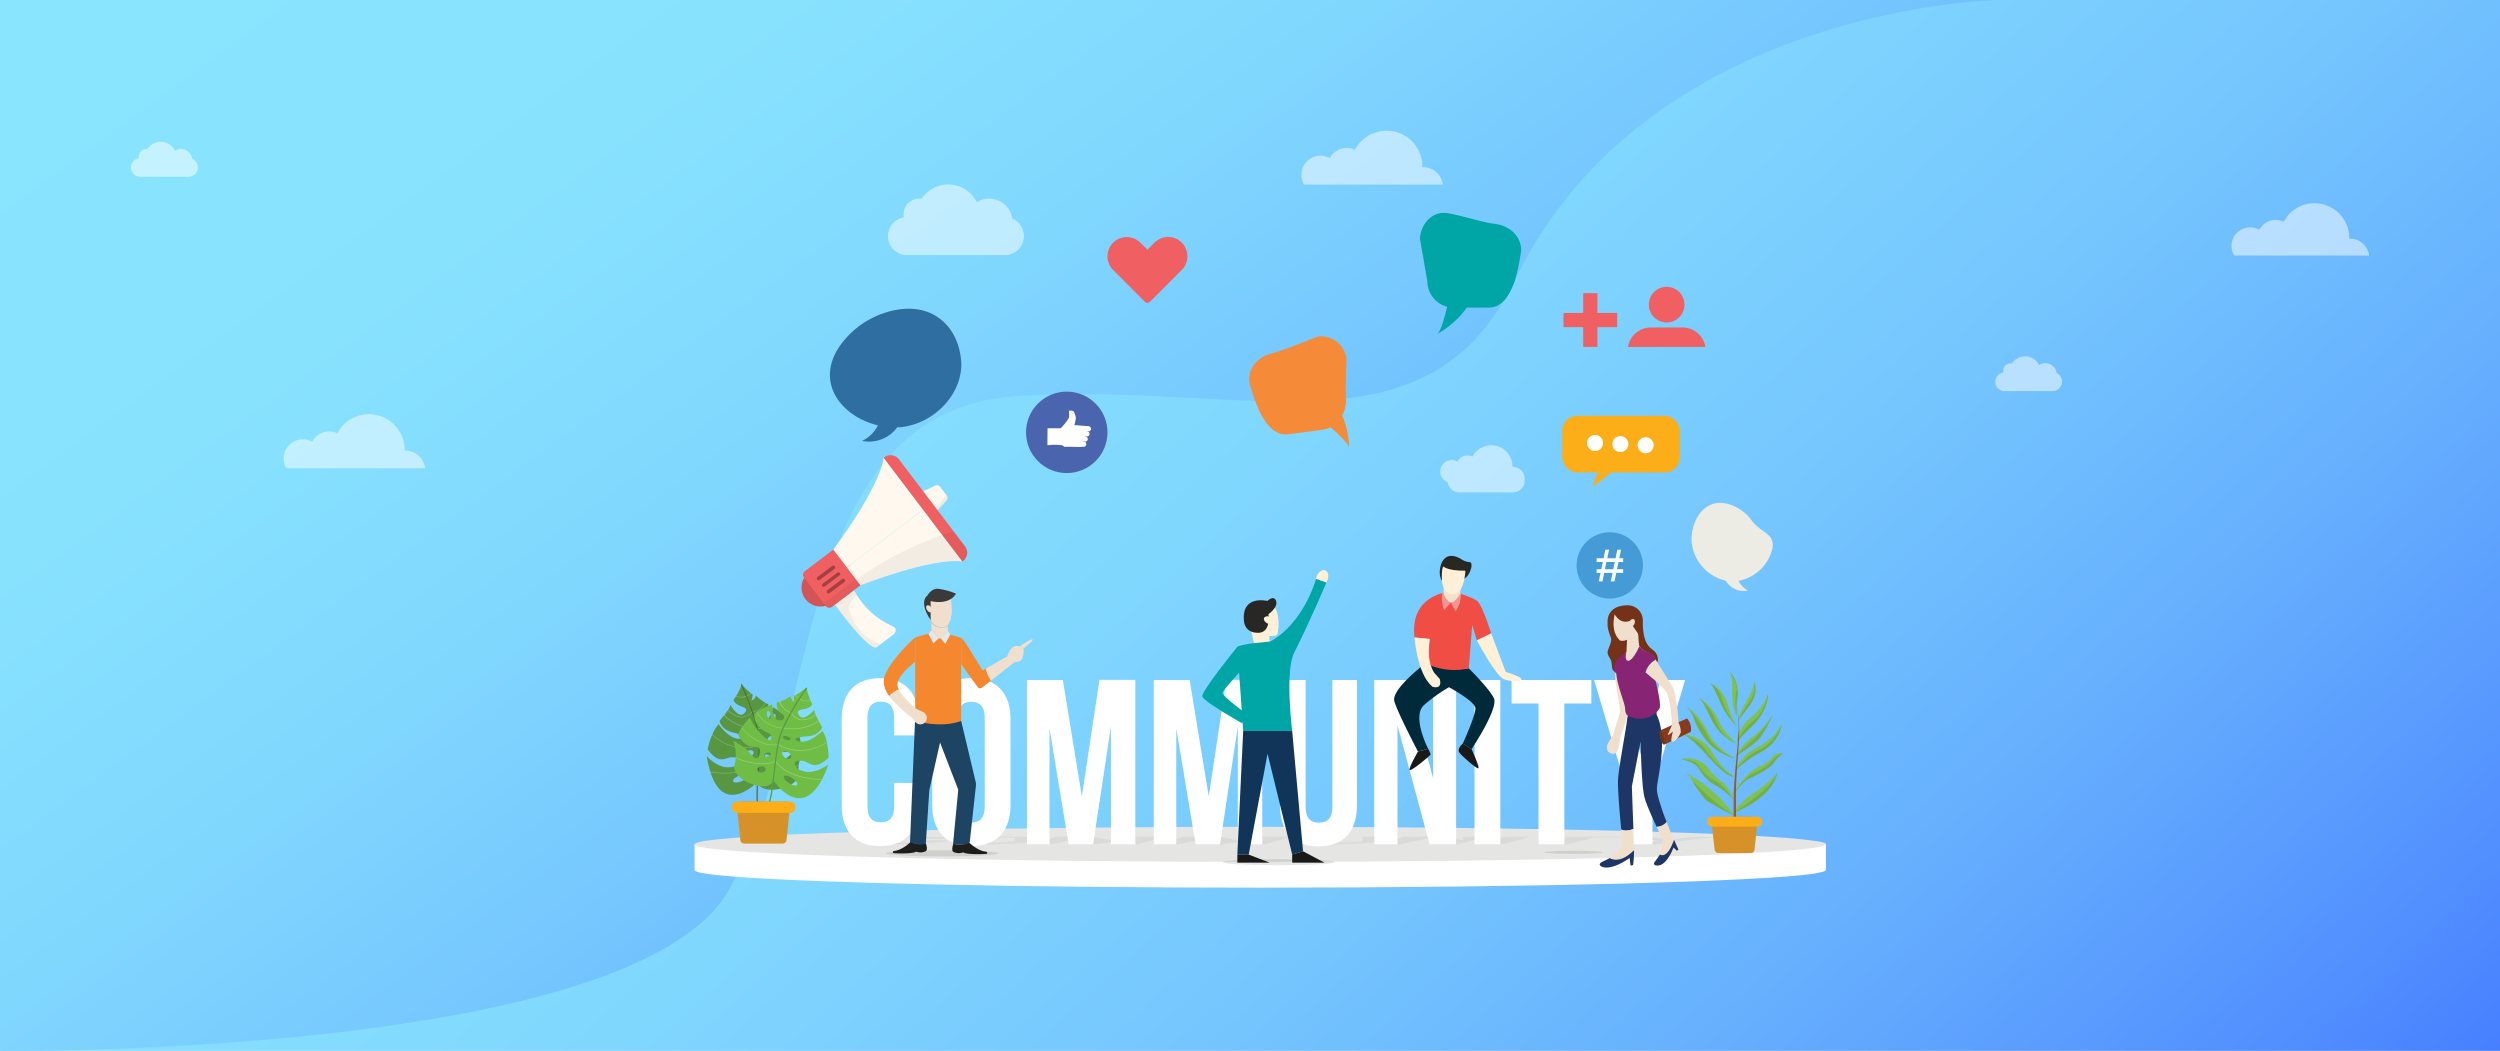 <?xml version="1.0" encoding="utf-8" ?> 
<svg xmlns="http://www.w3.org/2000/svg" xmlns:xlink="http://www.w3.org/1999/xlink" viewBox="0 0 678 285"><defs><style>.cls-1,.cls-5{fill:#fff;}.cls-2{fill:url(#linear-gradient);}.cls-3{fill:url(#linear-gradient-2);}.cls-4{fill:#e5e5e4;}.cls-5{opacity:0.5;}.cls-6{fill:#fff8ee;}.cls-21,.cls-7{opacity:0.05;}.cls-8{fill:#d45456;}.cls-9{fill:#f05f61;}.cls-10{fill:#a53f41;}.cls-11{fill:#589642;}.cls-12{opacity:0.3;}.cls-13{fill:#467437;}.cls-14{fill:#6fbd44;}.cls-15{fill:#5c9a43;}.cls-16{fill:#d69128;}.cls-17{fill:#fbae17;}.cls-18{fill:#80c251;}.cls-19{fill:#945d25;}.cls-20{opacity:0.1;}.cls-22{fill:#1d3665;}.cls-23{fill:#743216;}.cls-24{fill:#863c1c;}.cls-25{fill:#6e3616;}.cls-26{fill:#f1dfcd;}.cls-27{fill:#872473;}.cls-28{fill:#fff0d7;}.cls-29{fill:#00a5a5;}.cls-30{fill:#103558;}.cls-31{fill:#282723;}.cls-32{fill:#1a1919;}.cls-33{fill:#1e1e1e;}.cls-34{fill:#1d4463;}.cls-35{fill:#f4e5cd;}.cls-36{fill:#e2cdba;}.cls-37{fill:#3a3a3a;}.cls-38{fill:#f5882e;}.cls-39{fill:#e2e8f0;}.cls-40{fill:#00293a;}.cls-41{fill:#f04d44;}.cls-42{fill:#f1e2cc;}.cls-43{fill:#f19696;}.cls-44{fill:#2f6ea0;}.cls-45{fill:#ecece4;}.cls-46{fill:#f58b39;}.cls-47{fill:#449bd5;}.cls-48{fill:#4a64ad;}</style><linearGradient id="linear-gradient" x1="603.48" y1="435.74" x2="154.98" y2="-61.51" gradientUnits="userSpaceOnUse"><stop offset="0" stop-color="#3767ff"/><stop offset="0" stop-color="#3868ff"/><stop offset="0.15" stop-color="#518eff"/><stop offset="0.3" stop-color="#65aefe"/><stop offset="0.45" stop-color="#75c6fe"/><stop offset="0.61" stop-color="#80d7fe"/><stop offset="0.79" stop-color="#87e2fe"/><stop offset="1" stop-color="#89e5fe"/></linearGradient><linearGradient id="linear-gradient-2" x1="420.39" y1="346.41" x2="120.39" y2="-63.09" xlink:href="#linear-gradient"/></defs><title>community-people-concept</title><g id="mobile"><rect class="cls-1" width="678" height="285"/><rect class="cls-2" width="678" height="285.01"/><path class="cls-3" d="M0,285s172.07,1.92,197.66-43.67,16.5-130.35,78.83-134S387.13,125,411,75.68C447,1.5,542,0,542,0H0Z"/><path class="cls-1" d="M495.19,235.91c0,.33-1.07.65-3.09,1-14.25,2.18-76.14,3.82-150.32,3.82-64.92,0-120.41-1.26-142.82-3-6.84-.54-10.6-1.13-10.6-1.75s3.79-1.21,10.67-1.75c22.44-1.77,77.9-3,142.75-3,74.12,0,136,1.64,150.28,3.82C494.11,235.26,495.19,235.58,495.19,235.91Z"/><rect class="cls-1" x="188.36" y="228.91" width="306.82" height="6.99"/><path class="cls-4" d="M495.19,228.91c0,.33-1.07.65-3.09,1-14.25,2.18-76.14,3.82-150.32,3.82-64.92,0-120.41-1.25-142.82-3-6.84-.54-10.6-1.13-10.6-1.75s3.79-1.21,10.67-1.75c22.44-1.77,77.9-3,142.75-3,74.12,0,136,1.63,150.28,3.81C494.11,228.26,495.19,228.58,495.19,228.91Z"/><path class="cls-5" d="M274.52,59.28a6.28,6.28,0,0,0-9.59-4.43,8.67,8.67,0,0,0-15-.93,3.82,3.82,0,0,0-.68-.05,4.19,4.19,0,0,0-4.19,4.19,4.24,4.24,0,0,0,.09.88A5.16,5.16,0,0,0,240.81,64h0A5.15,5.15,0,0,0,246,69.17h26.6A5.15,5.15,0,0,0,277.69,64h0A5.16,5.16,0,0,0,274.52,59.28Z"/><path class="cls-5" d="M557.75,101.16a3.08,3.08,0,0,0-3-2.66A3.13,3.13,0,0,0,553,99a4.26,4.26,0,0,0-7.35-.46l-.33,0a2.06,2.06,0,0,0-2.06,2.06,2,2,0,0,0,0,.43,2.54,2.54,0,0,0-2.15,2.5h0a2.53,2.53,0,0,0,2.52,2.53h13.07a2.54,2.54,0,0,0,2.53-2.53h0A2.53,2.53,0,0,0,557.75,101.16Z"/><path class="cls-5" d="M52.11,43.06a3.08,3.08,0,0,0-3-2.66,3,3,0,0,0-1.66.48A4.27,4.27,0,0,0,40,40.42l-.33,0a2.06,2.06,0,0,0-2.06,2.06,2.1,2.1,0,0,0,.05.43,2.54,2.54,0,0,0-2.16,2.5h0a2.54,2.54,0,0,0,2.53,2.53H51.14a2.54,2.54,0,0,0,2.53-2.53h0A2.53,2.53,0,0,0,52.11,43.06Z"/><path class="cls-5" d="M410.34,126.64h-.15v-.09a5.77,5.77,0,0,0-10.87-2.72,3.08,3.08,0,0,0-1.32-.3,3.12,3.12,0,0,0-2.74,1.63,3,3,0,0,0-1.5-.39,3.1,3.1,0,0,0-1.16,6,3.17,3.17,0,0,0,3.14,2.76h14.6a3.18,3.18,0,0,0,3.16-3.17v-.52A3.18,3.18,0,0,0,410.34,126.64Z"/><path class="cls-5" d="M391.29,50.07H353.65a5.21,5.21,0,0,1,7-7.21,5.22,5.22,0,0,1,4.59-2.74,5.12,5.12,0,0,1,2.22.49,9.71,9.71,0,0,1,18.29,4.57v.16H386A5.34,5.34,0,0,1,391.29,50.07Z"/><path class="cls-5" d="M642.5,69.31H605.9a4.94,4.94,0,0,1-.72-2.59,5.07,5.07,0,0,1,5.06-5.06,5.13,5.13,0,0,1,2.47.64,5.09,5.09,0,0,1,6.63-2.18,9.45,9.45,0,0,1,17.79,4.44c0,.06,0,.11,0,.16h.24A5.19,5.19,0,0,1,642.5,69.31Z"/><path class="cls-5" d="M115.29,127H77.65a5.13,5.13,0,0,1-.73-2.66,5.2,5.2,0,0,1,7.74-4.55A5.22,5.22,0,0,1,89.25,117a5.13,5.13,0,0,1,2.22.5,9.71,9.71,0,0,1,18.29,4.57v.16H110A5.33,5.33,0,0,1,115.29,127Z"/><path class="cls-6" d="M242.7,170.23c.52.69-.1,1.61-.1,1.61l-4.8,3.65C235.8,177,226.45,164,226.45,164l5.15-3.91c.26.47.52.91.79,1.34C236.83,168.36,242.21,169.59,242.7,170.23Z"/><path class="cls-7" d="M230.35,165.41a13.5,13.5,0,0,0,8.42,9.34l-1,.74C235.8,177,226.45,164,226.45,164l5.15-3.91c.26.47.52.91.79,1.34C230.05,163.81,230,164.33,230.35,165.41Z"/><path class="cls-6" d="M254.94,132l1.83,2.4a1.06,1.06,0,0,1-.2,1.48l-3.28,3.51a1.06,1.06,0,0,1-1.48-.21l-2.95-3.89a1.05,1.05,0,0,1,.2-1.48l4.4-2A1.05,1.05,0,0,1,254.94,132Z"/><path class="cls-7" d="M256.6,134.19l.17.22a1.06,1.06,0,0,1-.2,1.48l-3.28,3.51a1.06,1.06,0,0,1-1.48-.21l-.06-.07A17.28,17.28,0,0,0,256.6,134.19Z"/><path class="cls-8" d="M226.58,156.25a4.85,4.85,0,0,1,.28.4,5.45,5.45,0,0,1,.54,1.18,4.94,4.94,0,0,1,.21,1.07,5.22,5.22,0,0,1-.13,1.67,5.16,5.16,0,0,1-1.88,2.87,5.29,5.29,0,0,1-1.73.86,5.56,5.56,0,0,1-1.28.18,5.13,5.13,0,1,1,1.72-9.93,5.18,5.18,0,0,1,2,1.32C226.38,156,226.48,156.12,226.58,156.25Z"/><rect class="cls-9" x="219.75" y="150.77" width="12.08" height="12.15" rx="1.16" transform="translate(-48.88 168.46) rotate(-37.21)"/><path class="cls-6" d="M226,149.05s12.5-16.56,13.64-24.91l10.69,14.08-20.66,15.67Z"/><path class="cls-6" d="M250.34,138.22,261,152.29c-8.35-1.14-27.66,6.44-27.66,6.44l-3.68-4.84Z"/><path class="cls-9" d="M243.79,124.57l17.93,23.61a2.87,2.87,0,0,1-.55,4l-.15.11-21.37-28.15.15-.11A2.86,2.86,0,0,1,243.79,124.57Z"/><path class="cls-10" d="M226.3,154.27l-4,3a.49.49,0,0,1-.69-.1h0a.49.49,0,0,1,.09-.68l4-3a.49.49,0,0,1,.69.09h0A.5.5,0,0,1,226.3,154.27Z"/><path class="cls-10" d="M227.66,156.05l-4,3A.5.5,0,0,1,223,159h0a.49.49,0,0,1,.1-.69l4-3a.5.5,0,0,1,.69.09h0A.5.5,0,0,1,227.66,156.05Z"/><path class="cls-10" d="M229,157.83l-4,3a.49.49,0,0,1-.68-.09h0a.48.48,0,0,1,.09-.69l4-3a.49.49,0,0,1,.68.09h0A.49.49,0,0,1,229,157.83Z"/><path class="cls-7" d="M258.61,144.1l3.11,4.08a2.87,2.87,0,0,1-.55,4l-.15.11c-8.35-1.14-27.66,6.44-27.66,6.44l-7.78,5.91a1.17,1.17,0,0,1-1.62-.22l-.09-.12a5.56,5.56,0,0,1-1.28.18l.87-.72c1.18-1,2.53-2.06,4-3.19s3-2.23,4.69-3.4l1-.65a97,97,0,0,1,22.41-11.45C256.55,144.72,257.58,144.4,258.61,144.1Z"/><path class="cls-11" d="M214.5,204.66c-.83.43-3.72,3.69-4,1.08s1.63-1.94,1.63-1.94c2.86.77,5-2.35,5-2.35a5.26,5.26,0,0,0-.51-2,1.22,1.22,0,0,0-.07-.17,21.91,21.91,0,0,0-1.68-3c-1.17,2.2-6.15,6.1-6.64,4.92s.83-1.57.83-1.57c4.64-1,4.81-4.38,4.81-4.38a2.57,2.57,0,0,0-.48-.72l-.12-.13a19.27,19.27,0,0,0-3.72-2.62,5.43,5.43,0,0,1-1.95,3.84c-3.06.17-1.43-1.75-1.43-1.75a2.83,2.83,0,0,0,2.17-2.94,1.6,1.6,0,0,1-.67-.24l-.14-.08a20.46,20.46,0,0,1-2.54-1.95c-.11,1-1.28,1.37-1.31,1.38.31-.18.45-1.72.45-1.72a2,2,0,0,1-.31-.19l-.14-.1a24.8,24.8,0,0,1-2.37-2.23l-.27-.28a.32.32,0,0,1,0,.14.91.91,0,0,1,0,.31,12.77,12.77,0,0,1-1.44,2.82l-.09.15-.61.93c.88,2.23,4.66,1.51,3.06,3.45s-3.89-2.19-3.89-2.19a2.84,2.84,0,0,1-.6,1.35l-.1.15c-.28.42-.61.86-.93,1.27l-.11.14c-.63.8-1.18,1.44-1.18,1.44s.28,2.37,3.66,3.18,2.89,1.46,2.89,1.46c-3.32,1.43-6.81-3.73-6.81-3.73a10.2,10.2,0,0,0-1.69,2.73,1.22,1.22,0,0,1-.07.17,21.59,21.59,0,0,0-1.22,3.93c3.18,4.37,4.95,2.14,6.5,2.14s2.32.45,2.32.88-.37,1.86-3.38,1.86-5.7-3.06-5.7-3.06a31.34,31.34,0,0,0,1,4.31l.06.18c3.62,11.2,11.67,3.57,12.71,2.52l.11-.11a1.75,1.75,0,0,0,0,.25h0a2.52,2.52,0,0,0,.15.39h0a2.34,2.34,0,0,0,1.12,1.11c3,1.46,10.1-.52,9.79-4.05a9.59,9.59,0,0,1,0-1.86l0-.18a11.36,11.36,0,0,1,1.55-4.38S215.33,204.23,214.5,204.66Zm-5.38,1.1c-.14.27-.64.29-1.11,0s-.75-.67-.61-.94.64-.28,1.12,0S209.26,205.5,209.12,205.76Zm-5.67-.52c-.69.34-1.42.28-1.63-.14s.18-1,.87-1.39,1.43-.28,1.64.15S204.14,204.9,203.45,205.24Zm-.65-5.19c0-.27.43-.54,1-.59s1.08.13,1.1.41-.43.54-1,.59S202.82,200.33,202.8,200.05Zm6.47-5.6c.23-.54.61-.9.87-.79s.29.63.07,1.17-.61.9-.87.79S209.05,195,209.27,194.45Zm-8.17,17.41c-1.09.45-2.12.48-2.29.06s.58-1.12,1.67-1.57,2.12-.47,2.29,0S202.2,211.41,201.1,211.86Zm9.09-2.07a1,1,0,0,1-1.31.57c-.61-.14-1-.63-.92-1.09a1,1,0,0,1,1.31-.57C209.88,208.84,210.3,209.33,210.19,209.79Z"/><g class="cls-12"><path class="cls-1" d="M216.56,207.53l0,.18a17.2,17.2,0,0,1-7.31.4,9.29,9.29,0,0,1-3.29-1.18l-.15-.1-.19.17a10.61,10.61,0,0,1-4.16,2.15,18.3,18.3,0,0,1-4.76.62h-.15a27.08,27.08,0,0,1-3.94-.31l-.06-.18a26.63,26.63,0,0,0,4.16.32c2.67,0,6.36-.53,8.92-2.84l.11-.1.06,0,0,0,.12.08a9,9,0,0,0,3.33,1.22A17.19,17.19,0,0,0,216.56,207.53Z"/></g><g class="cls-12"><path class="cls-1" d="M216.54,199.4a17.83,17.83,0,0,1-2.71,1.79,11.9,11.9,0,0,1-4.19,1.37,7.71,7.71,0,0,1-3.6-.32l-.18-.07-.16.05a12.75,12.75,0,0,1-3.95.64,12.18,12.18,0,0,1-1.71-.12,12.31,12.31,0,0,1-4.43-1.59,15,15,0,0,1-2.59-1.93,1.22,1.22,0,0,0,.07-.17,14.58,14.58,0,0,0,2.61,2,12,12,0,0,0,10,1l.14,0h0l0,0,.13.05a7.42,7.42,0,0,0,3.59.34,13.71,13.71,0,0,0,6.84-3.16A1.22,1.22,0,0,1,216.54,199.4Z"/></g><g class="cls-12"><path class="cls-1" d="M213.31,194.46a9.92,9.92,0,0,1-1.14,1.11,9,9,0,0,1-3.27,1.73,9.17,9.17,0,0,1-2.43.33,7.49,7.49,0,0,1-1-.06l-.21,0h-.15a13.07,13.07,0,0,1-7.54-2.4,11.2,11.2,0,0,1-1.34-1.16l.11-.14a10.45,10.45,0,0,0,1.34,1.17,12.91,12.91,0,0,0,7.39,2.36h.22l.14,0a8.32,8.32,0,0,0,3.44-.26,9.11,9.11,0,0,0,4.33-2.8Z"/></g><g class="cls-12"><path class="cls-1" d="M207.59,190.62A4.38,4.38,0,0,1,206,192.4a4.66,4.66,0,0,1-1.83.66l-.16,0-.14.15a3.77,3.77,0,0,1-2.76,1.35h-.22a5.92,5.92,0,0,1-3.6-2l.1-.15a5.83,5.83,0,0,0,3.52,2,3.53,3.53,0,0,0,2.89-1.35l.11-.11,0,0h.18a4.69,4.69,0,0,0,1.81-.65,4.15,4.15,0,0,0,1.56-1.71Z"/></g><g class="cls-12"><path class="cls-1" d="M203.74,188.06a4,4,0,0,1-1.19.78l-.15,0-.15.1a2.29,2.29,0,0,1-1.06.23,5.79,5.79,0,0,1-1.79-.35l.09-.15a3.62,3.62,0,0,0,2.69.11l.14-.08h0l.15,0a3.75,3.75,0,0,0,1-.59.86.86,0,0,0,.14-.13Z"/></g><path class="cls-13" d="M205.94,206.73c0,.07,0,.13,0,.2-.06,1.08-.12,2.15-.19,3.19-.05.81-.1,1.62-.14,2.39h0c-.15,2.71-.2,5,.18,5.88l-.31.13c-.43-1-.36-3.49-.18-6.54,0-.61.07-1.24.11-1.89.07-1,.13-2,.19-3.09v-.24c.08-1.57.13-3.13.1-4.54V202c0-.37,0-.73,0-1.08a20.57,20.57,0,0,0-.55-3.43c0-.05,0-.11,0-.17-.33-1.35-.76-2.76-1.22-4.13l-.07-.18c-.5-1.46-1-2.86-1.52-4.06,0-.06-.05-.11-.07-.16-.51-1.25-1-2.28-1.25-2.93a.91.91,0,0,0,0-.31.32.32,0,0,0,0-.14l.27.28c.29.64.74,1.68,1.26,3l.06.16c.49,1.2,1,2.59,1.53,4.06l.06.16c.49,1.43.94,2.92,1.28,4.33a1.16,1.16,0,0,0,0,.18,20.48,20.48,0,0,1,.53,3.37c0,.36,0,.73,0,1.11v.19C206.07,203.64,206,205.18,205.94,206.73Z"/><path class="cls-14" d="M198.79,200.77a11.47,11.47,0,0,1,.75,4.58c0,.06,0,.12,0,.18a8.85,8.85,0,0,1-.31,1.84c-.94,3.41,5.72,6.63,8.92,5.72a2.34,2.34,0,0,0,1.29-.88h0a2.69,2.69,0,0,0,.22-.36h0a1.31,1.31,0,0,0,.09-.24l.09.13c.84,1.22,7.4,10.16,13-.22l.09-.17a30,30,0,0,0,1.73-4.06s-3.2,2.53-6.15,2-3.07-2-3-2.43.92-.74,2.44-.46,2.87,2.79,6.78-.94a21.79,21.79,0,0,0-.5-4.09c0-.06,0-.12,0-.18a10.41,10.41,0,0,0-1.17-3s-4.36,4.44-7.37,2.44c0,0-.36-.73,3.1-.92s4.18-2.47,4.18-2.47-.44-.73-.91-1.63a1.09,1.09,0,0,1-.08-.15c-.24-.46-.49-1-.69-1.42a1.22,1.22,0,0,1-.07-.17,2.73,2.73,0,0,1-.35-1.43s-3,3.65-4.22,1.46,2.36-.81,3.63-2.85c0,0-.19-.42-.44-1l-.06-.17a12.63,12.63,0,0,1-.92-3,1,1,0,0,1,0-.31.57.57,0,0,1,0-.14l-.31.23a25.36,25.36,0,0,1-2.73,1.78l-.15.07a2.28,2.28,0,0,1-.35.13s-.14,1.54.14,1.77a1.87,1.87,0,0,1-1-1.59,19.92,19.92,0,0,1-2.84,1.46l-.16.06a1.66,1.66,0,0,1-.7.11,2.84,2.84,0,0,0,1.62,3.29s1.26,2.18-1.72,1.46a5.36,5.36,0,0,1-1.23-4.12,19,19,0,0,0-4.13,1.91l-.14.11a2.17,2.17,0,0,0-.6.62s-.44,3.38,3.95,5.17a1.18,1.18,0,0,1,.53,1.7c-.68,1.06-4.89-3.66-5.65-6a21.91,21.91,0,0,0-2.2,2.67,1.3,1.3,0,0,1-.1.15,5.28,5.28,0,0,0-.86,1.93s1.5,3.44,4.45,3.19c0,0,2-.3,1.26,2.21s-3-1.21-3.78-1.79S198.79,200.77,198.79,200.77Zm9.14,3.36c.51-.16,1-.06,1.09.23s-.25.65-.76.81-1,.06-1.09-.23S207.42,204.29,207.93,204.13Zm4.3-.21c.28-.38,1-.32,1.63.15s.9,1.14.61,1.51-1,.32-1.63-.15S212,204.29,212.23,203.92Zm1-3.27c-.57-.15-1-.5-.9-.77s.6-.36,1.16-.2,1,.5.89.77S213.82,200.81,213.26,200.65Zm-4.5-5.73c-.27.06-.59-.36-.71-.93s0-1.09.27-1.15.6.36.72.94S209,194.86,208.76,194.92Zm3.85,15.61c.24-.38,1.25-.17,2.24.46s1.61,1.46,1.37,1.84-1.25.18-2.24-.46S212.37,210.91,212.61,210.53Zm-6.11-2.73c.63,0,1.16.33,1.18.8s-.47.88-1.1.91a1,1,0,0,1-1.18-.8C205.38,208.24,205.87,207.83,206.5,207.8Z"/><g class="cls-12"><path class="cls-1" d="M199.54,205.35c0,.06,0,.12,0,.18a17.21,17.21,0,0,0,7.12,1.7,9.08,9.08,0,0,0,3.45-.58l.17-.07.16.2a10.63,10.63,0,0,0,3.71,2.86,18,18,0,0,0,4.57,1.45l.15,0a24.71,24.71,0,0,0,3.93.4l.09-.17a26,26,0,0,1-4.15-.42c-2.62-.5-6.16-1.66-8.27-4.38l-.09-.13-.05,0-.06,0-.13.06a9.18,9.18,0,0,1-3.49.6A17.21,17.21,0,0,1,199.54,205.35Z"/></g><g class="cls-12"><path class="cls-1" d="M201,197.35a18.93,18.93,0,0,0,2.35,2.25,12.22,12.22,0,0,0,3.88,2.1,7.79,7.79,0,0,0,3.6.32l.19,0,.15.08a12.72,12.72,0,0,0,3.77,1.34,12,12,0,0,0,6.35-.59,14.62,14.62,0,0,0,2.89-1.44c0-.06,0-.12,0-.18a15.07,15.07,0,0,1-2.91,1.46,12,12,0,0,1-10-.76l-.13-.08H211l-.14,0a7.62,7.62,0,0,1-3.6-.31,13.7,13.7,0,0,1-6.17-4.33A1.3,1.3,0,0,1,201,197.35Z"/></g><g class="cls-12"><path class="cls-1" d="M205.07,193.07a10,10,0,0,0,.92,1.29,8.9,8.9,0,0,0,2.91,2.28,8.74,8.74,0,0,0,2.33.77,7.9,7.9,0,0,0,1,.12h.21l.14,0a13,13,0,0,0,7.85-1,10.32,10.32,0,0,0,1.53-.9,1.09,1.09,0,0,1-.08-.15,11.27,11.27,0,0,1-1.53.9,12.86,12.86,0,0,1-7.69,1l-.2,0h-.16a8.36,8.36,0,0,1-3.35-.87,9,9,0,0,1-3.75-3.53Z"/></g><g class="cls-12"><path class="cls-1" d="M211.37,190.31a4.46,4.46,0,0,0,1.28,2,5,5,0,0,0,1.69,1l.15,0a1.74,1.74,0,0,1,.11.18,3.83,3.83,0,0,0,2.48,1.82l.21,0a6,6,0,0,0,3.91-1.34,1.22,1.22,0,0,1-.07-.17,5.87,5.87,0,0,1-3.82,1.34,3.59,3.59,0,0,1-2.61-1.85l-.08-.13,0,0h0l-.14,0a4.62,4.62,0,0,1-1.67-.95,4.29,4.29,0,0,1-1.23-2Z"/></g><g class="cls-12"><path class="cls-1" d="M215.63,188.48a3.74,3.74,0,0,0,1,1l.14.08a.53.53,0,0,0,.14.12,2.2,2.2,0,0,0,1,.42,5.86,5.86,0,0,0,1.82,0l-.06-.17a3.57,3.57,0,0,1-2.67-.37l-.12-.1h0l-.14-.08a4.07,4.07,0,0,1-.85-.75l-.11-.15Z"/></g><path class="cls-15" d="M210.13,206.46l0,.19c-.13,1.07-.26,2.15-.38,3.17-.1.82-.19,1.62-.29,2.39h0c-.33,2.68-.7,4.95-1.22,5.74l.28.19c.6-.91,1-3.37,1.34-6.4.08-.6.15-1.23.23-1.88.11-1,.24-2,.37-3.08l0-.23c.2-1.56.43-3.11.71-4.49l0-.17c.08-.37.16-.72.24-1.06a20.47,20.47,0,0,1,1.15-3.27c0-.06,0-.11.08-.16.56-1.28,1.23-2.59,1.93-3.85l.1-.17c.75-1.35,1.53-2.63,2.23-3.73l.09-.14c.72-1.14,1.35-2.07,1.75-2.66a1,1,0,0,1,0-.31.57.57,0,0,1,0-.14l-.31.23c-.4.58-1,1.52-1.77,2.68l-.09.14c-.69,1.1-1.47,2.38-2.22,3.72l-.09.16c-.73,1.32-1.44,2.7-2,4a1.22,1.22,0,0,0-.07.17,20.47,20.47,0,0,0-1.13,3.22c-.09.35-.17.71-.24,1.09l0,.18C210.56,203.39,210.33,204.92,210.13,206.46Z"/><path class="cls-16" d="M212.21,228.78H201.85a1.06,1.06,0,0,1-1.06-.95l-1-9.26a1.06,1.06,0,0,1,1.06-1.18h12.38a1.06,1.06,0,0,1,1.06,1.18l-1,9.26A1.06,1.06,0,0,1,212.21,228.78Z"/><rect class="cls-17" x="198.49" y="217.39" width="17.22" height="3.06" rx="1.33"/><path class="cls-18" d="M482,209.5c0,.61-1.24,6.87-12,10.95a19.14,19.14,0,0,1,5.32-5.18c3.82-2.69,6.33-5,6.6-5.72,0,0,0,0,0-.05S482,209.44,482,209.5Z"/><path class="cls-18" d="M470.36,221.24h0c-.1-.05-6.77-3.24-8.07-4.64a40.17,40.17,0,0,1-3.64-5.33,6.16,6.16,0,0,0-1.49-1.77l-.07,0C457.35,209.59,465.74,214,470.36,221.24Z"/><path class="cls-18" d="M483.68,204.21a13.26,13.26,0,0,0-2.34,2.22c-.73,1.38-3.18,3-6,4.25-1.73.77-2.64,1.4-5.46,5h0c.13-.26,3.07-5.92,7.05-7.7s3.52-3,4.45-3.43A5,5,0,0,1,483.68,204.21Z"/><path class="cls-18" d="M470.19,217.1c-1.66-2.39-5.2-4.22-6.19-4.84a12.74,12.74,0,0,1-3.32-3.91c-1.07-1.77-4.81-2.47-4.81-2.47,3.52-.9,6.44,1,7.15,2.11a16.27,16.27,0,0,0,4.08,4.08C469.1,213.53,470.19,217.1,470.19,217.1Z"/><path class="cls-18" d="M483.34,195.93a10.63,10.63,0,0,1-5.63,7.94,33.28,33.28,0,0,0-7.48,5.45h0l.13-.16c.81-1.15,2-4.45,6.51-6.67A14.15,14.15,0,0,0,483.34,195.93Z"/><path class="cls-18" d="M455.85,198.87l-.15,0Z"/><path class="cls-18" d="M470.36,210.62s-1.57.84-7.27-5.6c-3.82-4.31-5.86-5.61-6.78-6h0a2.32,2.32,0,0,0-.46-.15c.92.1,5.91.84,8.43,5,2.79,4.58,5,6.13,6.08,6.75Z"/><path class="cls-18" d="M480.83,193.75h0a39.31,39.31,0,0,1-3.49,6.32c-1.59,2-6.64,5-6.72,5.06a17.67,17.67,0,0,1,4.7-5.37C478.05,197.92,480.79,193.81,480.83,193.75Z"/><path class="cls-18" d="M470.76,205.73h0a14.66,14.66,0,0,1-8.63-5.76c-3.63-4.95-1.86-5.35-4.81-8.39h0c.11.06,3.7,2.14,6.3,7.82C463.61,199.41,465.47,203,470.76,205.73Z"/><path class="cls-18" d="M475.94,196.17c-1.2,1.21-4.38,4.38-4.92,4.91h0l-.08.07a.15.15,0,0,0,0-.06,10.55,10.55,0,0,1,3.85-6.48,15,15,0,0,0,4.7-6.54h0C479.58,191.39,477.25,194.85,475.94,196.17Z"/><path class="cls-18" d="M471,201.74h0a14,14,0,0,1-6.49-5.85c-2-4-2.76-5.93-3.94-6.89h0a15.74,15.74,0,0,1,5.94,7.31s.87,1.86,4.49,5.42Z"/><path class="cls-18" d="M471.2,197.14a19.44,19.44,0,0,1-4.47-6.22c-1.77-3.93-2.36-5.25-3.06-5.54a4,4,0,0,1,.43.14h0c1,.38,3.3,1.7,4.55,5.73A20.91,20.91,0,0,0,471,196.9Z"/><polygon class="cls-18" points="471.24 197.17 471.24 197.17 471.23 197.17 471.24 197.17"/><path class="cls-18" d="M475.71,184.61h0Z"/><path class="cls-18" d="M474.4,191.47c-2.77,3.66-3.22,4.28-3.23,4.29h0a22.45,22.45,0,0,1,2.31-5.3c1.58-2.67,2.4-5.15,2.26-5.78v-.06C475.81,184.81,477.13,187.88,474.4,191.47Z"/><path class="cls-19" d="M470.92,226.24a1.46,1.46,0,0,1-.09-.16.84.84,0,0,1-.06-.14l-.06-.14a.69.69,0,0,1,0-.13c0-.09-.07-.18-.1-.27l-.08-.28,0-.13,0-.14-.07-.27-.06-.27,0-.28-.05-.27a2.56,2.56,0,0,1-.05-.27l-.07-.55,0-.27,0-.28-.06-.54,0-.28,0-.27,0-.55c0-.18,0-.36,0-.55l0-.54,0-.55c0-.18,0-.37,0-.55v-1.09c0-2.92.19-5.82.45-8.72.12-1.45.28-2.89.41-4.33s.26-2.89.36-4.34c0-.36,0-.72.07-1.08l.06-1.09c0-.72.06-1.45,0-2.17,0-.18,0-.36,0-.54s0-.36-.06-.54l-.09-.54c0-.17-.07-.35-.1-.53a17.55,17.55,0,0,1-.23-2.17,19.31,19.31,0,0,0,.27,2.16c0,.18.07.35.11.53s.08.36.11.54.06.36.07.54,0,.36.05.54c0,.73,0,1.46,0,2.18l0,1.09c0,.37,0,.73,0,1.09-.08,1.45-.17,2.9-.28,4.35s-.22,2.9-.31,4.34c-.2,2.89-.33,5.79-.27,8.68l0,1.09,0,.54,0,.54,0,.54c0,.18,0,.36,0,.54l.05.54,0,.26,0,.27.06.54,0,.26.05.27.08.53a2.38,2.38,0,0,1,.05.26l.06.26.05.26a2.5,2.5,0,0,0,.07.26l.06.25a.5.5,0,0,0,0,.13l0,.13.07.25.09.24s0,.08.05.11l.05.11a1.17,1.17,0,0,0,0,.11l0,.08a.35.35,0,0,1-.54.46l0,0Z"/><path class="cls-18" d="M471.26,188.75a22.06,22.06,0,0,0-.22,5.62h0s-1.38-2-1.27-6.64c.1-4-.53-5.4-.71-5.72v0l0,0v0h0A9,9,0,0,1,471.26,188.75Z"/><path class="cls-20" d="M482,209.5c0,.61-1.24,6.87-12,10.95,0,0,10.53-6.27,11.92-10.9a.43.43,0,0,0,0-.05Z"/><path class="cls-20" d="M470.36,221.24c-.1-.05-6.77-3.24-8.07-4.64a40.17,40.17,0,0,1-3.64-5.33A58.87,58.87,0,0,0,470.36,221.24Z"/><path class="cls-20" d="M483.68,204.2a12.89,12.89,0,0,0-2.34,2.22c-.73,1.38-3.19,3-6,4.25-1.73.77-2.64,1.4-5.46,5h0c.14-.24,3.18-5.09,6.1-6.18a12.68,12.68,0,0,0,4.94-3.58A6.2,6.2,0,0,1,483.68,204.2Z"/><path class="cls-20" d="M470.19,217.1c-1.66-2.39-5.2-4.22-6.19-4.84a12.74,12.74,0,0,1-3.32-3.91c-1.07-1.77-4.81-2.47-4.81-2.47s3.81.11,4.6,1.45a14.83,14.83,0,0,0,5.07,4.7C467.42,212.9,469.86,216.48,470.19,217.1Z"/><path class="cls-20" d="M483.34,195.93a10.63,10.63,0,0,1-5.63,7.94,33.28,33.28,0,0,0-7.48,5.45h0l.13-.16c.64-.83,3.69-4.6,6.59-5.76C480.23,202.08,483.21,197.64,483.34,195.93Z"/><path class="cls-20" d="M480.83,193.76a39.31,39.31,0,0,1-3.49,6.32c-1.59,2-6.64,5-6.72,5.06s2.6-2.69,4.21-4A28,28,0,0,0,480.83,193.76Z"/><path class="cls-20" d="M470.36,210.62s-1.57.84-7.27-5.6c-3.82-4.31-5.86-5.61-6.78-6,3.7,1.41,5.08,2.7,6.18,4.22,4.61,6.35,7.75,7.33,7.87,7.37Z"/><path class="cls-18" d="M471,201.09H471l-.08.07A.15.15,0,0,0,471,201.09Z"/><path class="cls-20" d="M475.94,196.17c-1.2,1.21-4.38,4.38-4.92,4.91.06-.12,2.08-3.92,4.2-5.31s3.77-4.83,4.28-7.7h0C479.58,191.39,477.25,194.85,475.94,196.17Z"/><path class="cls-20" d="M474.4,191.47c-2.77,3.66-3.22,4.28-3.23,4.29h0a45.39,45.39,0,0,1,3.29-5.57,7,7,0,0,0,1.28-5.51v0s0,0,0,0h0C475.81,184.81,477.13,187.88,474.4,191.47Z"/><path class="cls-20" d="M471.26,188.75a22.06,22.06,0,0,0-.22,5.62,17.58,17.58,0,0,1-.1-7.28c.22-1.6-1.56-4.56-1.88-5.07v0l0,0v0h0A9,9,0,0,1,471.26,188.75Z"/><path class="cls-20" d="M470.75,205.73a14.66,14.66,0,0,1-8.63-5.76c-3.63-4.95-1.86-5.35-4.81-8.39h0c.1.08,3,2.4,6.2,8.77A15.22,15.22,0,0,0,470.75,205.73Z"/><path class="cls-20" d="M471,201.74a14,14,0,0,1-6.49-5.85c-2-4-2.76-5.93-3.94-6.89h0a16,16,0,0,1,4.87,6.67,11.2,11.2,0,0,0,5.56,6.06Z"/><path class="cls-20" d="M471.23,197.17h0a19.44,19.44,0,0,1-4.47-6.22c-1.77-3.93-2.36-5.25-3.06-5.54h0a1.71,1.71,0,0,1,.43.14h0c.72.32,2.12,1.31,3,4.29A21,21,0,0,0,471,196.9Z"/><path class="cls-16" d="M474.76,231.36h-8.7a1.06,1.06,0,0,1-1.06-.94l-.84-7.72a1.06,1.06,0,0,1,1.06-1.18H475.6a1.07,1.07,0,0,1,1.06,1.18l-.84,7.72A1.06,1.06,0,0,1,474.76,231.36Z"/><rect class="cls-17" x="463.03" y="221.52" width="14.88" height="2.65" rx="1.15"/><g class="cls-21"><path d="M257.29,227.88v.21c0,.24-11.26,1-18.13,1s-2.74-.72-2.74-1v-.8c0-.24,3.57-.38,10.44-.38s10.43.14,10.43.38v.15h-6.62v-.16a43.88,43.88,0,0,0-7.25,0v.82c0,.11-6.29.73-4.07.73s11.32-.62,11.32-.73v-.22Z"/><path d="M261,227.29c0-.24,3.75-.38,10.62-.38s10.63.14,10.63.38v.8c0,.24-11.45,1-18.32,1s-2.93-.72-2.93-1Zm7,.81c0,.11-6.3.73-4.07.73s11.32-.62,11.32-.73v-.82a43.88,43.88,0,0,0-7.25,0Z"/><path d="M301.57,228l4.77-1.09h9.73L308.38,229h-6.62l7.69-1.67L296.92,229h-6.61l2.48-1.66-7.7,1.66H279l7.7-2.11h9.73Z"/><path d="M336,228l4.77-1.09h9.74l-7.7,2.11h-6.62l7.7-1.67L331.34,229h-6.62l2.48-1.66L319.51,229H313.4l7.7-2.11h9.73Z"/><path d="M362.25,226.92v1.18c0,.11-6.29.73-4.07.73s11.33-.62,11.33-.73v-1.18h6.61v1.17c0,.24-11.26,1-18.13,1s-2.73-.72-2.73-1v-1.17Z"/><path d="M387.13,227.35l-7.7,1.68h-6.3l7.7-2.11h8.78l7.19.92v-.92H403L395.34,229h-7.19Z"/><path d="M408.06,226.92h7L407.36,229h-7Z"/><path d="M418.11,226.92h21.63v.22h-7.32l-7.7,1.89h-7l7.69-1.89h-7.31Z"/><path d="M449.34,228l-8.84-1h7.31l5.35.7,5.34-.7h6.68l-8.84,1-7.7,1.08h-7Z"/></g><path class="cls-1" d="M249.12,212.35v5.92c0,7.12-3.56,11.19-10.43,11.19s-10.43-4.07-10.43-11.19V195.11c0-7.12,3.56-11.19,10.43-11.19s10.43,4.07,10.43,11.19v4.33h-6.61v-4.77c0-3.18-1.4-4.39-3.63-4.39s-3.63,1.21-3.63,4.39v24c0,3.18,1.4,4.33,3.63,4.33s3.63-1.15,3.63-4.33v-6.36Z"/><path class="cls-1" d="M252.81,195.11c0-7.12,3.75-11.19,10.62-11.19s10.63,4.07,10.63,11.19v23.16c0,7.12-3.76,11.19-10.63,11.19s-10.62-4.07-10.62-11.19Zm7,23.6c0,3.18,1.4,4.39,3.62,4.39s3.63-1.21,3.63-4.39v-24c0-3.18-1.4-4.39-3.63-4.39s-3.62,1.21-3.62,4.39Z"/><path class="cls-1" d="M293.4,216l4.77-31.62h9.73V229h-6.61V197L296.45,229h-6.62l-5.21-31.49V229h-6.11V184.42h9.73Z"/><path class="cls-1" d="M327.81,216l4.77-31.62h9.74V229H335.7V197L330.87,229h-6.62L319,197.47V229h-6.1V184.42h9.73Z"/><path class="cls-1" d="M354.08,184.42v34.36c0,3.18,1.4,4.32,3.63,4.32s3.63-1.14,3.63-4.32V184.42H368v33.91c0,7.13-3.56,11.2-10.43,11.2s-10.43-4.07-10.43-11.2V184.42Z"/><path class="cls-1" d="M379,196.7V229h-6.3V184.42h8.78l7.19,26.66V184.42h6.23V229h-7.19Z"/><path class="cls-1" d="M399.89,184.42h7V229h-7Z"/><path class="cls-1" d="M409.94,184.42h21.63v6.37h-7.32V229h-7V190.79h-7.31Z"/><path class="cls-1" d="M441.17,214.2l-8.84-29.78h7.32l5.34,20.3,5.34-20.3H457l-8.84,29.78V229h-7Z"/><path class="cls-22" d="M452,222.93a3.63,3.63,0,0,1-2.72,1.3c-.68-1.43-1.44-3.1-2.07-4.63-.31-.74-.59-1.45-.82-2.09a14.24,14.24,0,0,1-.45-1.46c-.8-3.27-1-15-1-15l-2.38,12.24.15,4.15.08,2.35.19,5a4.08,4.08,0,0,1-3.31.18c-.14-1.56-.31-3.38-.45-5.18-.05-.6-.09-1.2-.14-1.79-.19-2.59-.32-4.93-.29-6.14.1-3.62,2.38-14.58,2.59-17.75a23.41,23.41,0,0,0-.46-4.47l8.08.4c.19,2.24.3,3.82.3,3.82,3.12,6.5.25,16.81.05,19.88a9.25,9.25,0,0,0,.41,2.62c.17.62.37,1.3.61,2C450.79,219.84,451.39,221.45,452,222.93Z"/><path class="cls-23" d="M436,169s-.7-4.85,5.53-4.85a4.12,4.12,0,0,1,4,4.32c0,4.19.74,6.4,2.67,7.74s2.68,5.35-2.85,4.68-5.11-.19-6.17.46c-2.42,1.46-1.75-.13-2.24-2.13-.16-.64-1.16-1.64-.93-2.62s1.15-2.5.9-3.48S435.84,170.64,436,169Z"/><path class="cls-24" d="M450.25,198.08l7.27-3.23a4.17,4.17,0,0,1,1,3.63L451.24,202Z"/><path class="cls-25" d="M451.2,199.9c.28,1.07.3,2,0,2s-.67-.75-.95-1.81-.29-2,0-2.06S450.93,198.83,451.2,199.9Z"/><path class="cls-26" d="M443.14,231s-.49,1.44-3.81,3-5.26.25-5.26.25a19.35,19.35,0,0,0,5.95-5s-.18-1.81-.41-4.29a4.08,4.08,0,0,0,3.31-.18Z"/><path class="cls-26" d="M438,166.32c2.4-1.85,4.49-.28,5.43.26s.76,7.73,1.19,8.68a4,4,0,0,0,2.57,1.76c.8,2.77,1.44,8.95,1.79,13l-8.08-.4c-.7-4.05-1.93-9-1.93-9.71,0-1,2.12-3.11,2.12-3.11l.17-3.31a2.94,2.94,0,0,1-1.87.24C436.47,171.15,438,166.32,438,166.32Z"/><path class="cls-26" d="M454.2,228.24c-1.34,6.3-5.51,6.25-5.51,6.25,1.89-2,2.33-6.64,2.33-6.64s-.79-1.57-1.76-3.62a3.63,3.63,0,0,0,2.72-1.3C453.12,225.84,454.2,228.24,454.2,228.24Z"/><path class="cls-23" d="M437.57,165.91s1.28,3.52,4.35,2.52l2.62,3.86a6.33,6.33,0,0,0,.4-3.95C444.37,166.48,442.4,162.87,437.57,165.91Z"/><path class="cls-26" d="M443.17,169.36c-.32.57-.88.85-1.25.64s-.39-.83-.07-1.4.89-.85,1.25-.64S443.5,168.8,443.17,169.36Z"/><path class="cls-26" d="M445.8,181.59s-1.62-3.8,2.39-4c0,0,5.38,8.51,5.59,9.06a38.3,38.3,0,0,1,1.42,9.28,6.72,6.72,0,0,1,.64,2.56c-.16.71-1.19,2.54-2.32,2.68-.64.08.17-2.77.17-2.77s-1.5,1.28-1.35.8,1.2-2.75,1.2-2.75-.68-7.65-1.68-8.88S445.8,181.59,445.8,181.59Z"/><path class="cls-26" d="M438.6,179.84s-1.19,1.44-.22,6.73,1,5.94.9,6.68-2,6.49-2,6.49-3,3.39-.5,4.55,2.52-4,2.52-4,2.38-6.4,2.34-7.18-.72-10.83-1.45-11.61S438.6,179.84,438.6,179.84Z"/><path class="cls-27" d="M441.05,176.8s-.61,2.66.68,2.38,2.86-3.9,2.86-3.9a4.15,4.15,0,0,0,2.91,1.7,4.1,4.1,0,0,1,1.53,1.94,5.66,5.66,0,0,0-2.77,3.42L449,184.7s1.47,5.67,1.14,7.13-4.29,4.63-8.77,2.2c0,0-.62-.43-.64-1.84s-2.23-6.45-2.38-9.52l-.75-.71s.14-2.35,1.4-3.44S441.05,176.8,441.05,176.8Z"/><path class="cls-22" d="M450.18,231.75s1.92,1.5,3.82-4l1.19,2.68-.43.28-.91-.89s-1.91,5.63-4.92,4.85c0,0-.71-.25-.18-.92S450.18,231.75,450.18,231.75Z"/><path class="cls-22" d="M436.56,232.71s2.6,1.89,6.57-2.13a23.81,23.81,0,0,1-.24,4s-.48.24-.69.1l-.25-2s-4.59,3.4-7.38,2.43c0,0-1.73-.59.14-1.47S436.56,232.71,436.56,232.71Z"/><path class="cls-20" d="M434.57,231.15c0,.24-3.52.43-7.87.43s-7.88-.19-7.88-.43,3.53-.43,7.88-.43S434.57,230.91,434.57,231.15Z"/><path class="cls-20" d="M362,233.83c0,.46-6.81.83-15.21.83s-15.21-.37-15.21-.83,6.81-.83,15.21-.83S362,233.37,362,233.83Z"/><path class="cls-28" d="M360,157.38c-.47,1.16-1.5,1.84-2.29,1.52s-1.06-1.52-.59-2.68,1.5-1.84,2.29-1.52S360.48,156.22,360,157.38Z"/><path class="cls-28" d="M344.39,174.83l-.19-2.34s1.87.11,2.19-.4,1-5.69-1.17-8.05-6.92,2.87-6.92,2.87l1.92,8Z"/><path class="cls-29" d="M337.15,198.24h13.29s-2-16.1.5-21.13c4.69-9.37,8.77-19.11,8.77-19.11l-2.8-1s-3.23,11.93-12.43,17c0,0-8.27.58-9,1.51s-9.7,12-9.41,13.37,10.78,7.26,10.78,7.26l1-2.66s-6.59-4.84-6.31-5.64,4.51-5.43,4.51-5.43Z"/><polygon class="cls-30" points="350.44 198.24 353.39 230.87 350.44 231.73 343.76 204.42 338.66 231.73 335.57 231.73 337.15 198.24 350.44 198.24"/><path class="cls-31" d="M337.39,168.62s.17,3,3.79,3,2.83-5.06,2.83-5.06,2.68-1.85,2.06-3.58-2.34,0-2.34,0S336.49,161.18,337.39,168.62Z"/><polygon class="cls-32" points="350.44 231.73 350.44 233.96 359.22 233.96 353.39 230.87 350.44 231.73"/><polygon class="cls-32" points="335.57 231.73 335.57 233.96 344.35 233.96 338.53 231.72 335.57 231.73"/><path class="cls-28" d="M345.11,168.82a1.16,1.16,0,0,1-1.58.13c-.62-.36-.93-1-.68-1.43a1.16,1.16,0,0,1,1.58-.13C345.05,167.75,345.36,168.39,345.11,168.82Z"/><path class="cls-33" d="M258.55,228.82s2.59.74,4.12-.48c0,0,2.35,2.47,4.87,2.65,0,0,.44.47,0,.56s-5.38.28-6.32-.4a3.27,3.27,0,0,1-2.67-.12C257.89,230.62,258.55,228.82,258.55,228.82Z"/><path class="cls-33" d="M251.08,228.68s-2.53.72-4-.46c0,0-2.29,2.4-4.75,2.58,0,0-.42.45,0,.55s5.24.27,6.15-.4a3.17,3.17,0,0,0,2.61-.12C251.72,230.44,251.08,228.68,251.08,228.68Z"/><path class="cls-34" d="M248.2,194.26l-1.4,34.14s2.81,1.31,4.29.3l.93-14.33,2.92-13,4.94,12.79-1.41,14.72s3.5.73,4.53-.52l1.66-15.17a3.36,3.36,0,0,0-.07-1.18l-3.92-16.51S251.73,197,248.2,194.26Z"/><path class="cls-26" d="M255.57,170.24a2.47,2.47,0,0,0,1.51-.56l-.16,4.1H253L252.5,169A4,4,0,0,0,255.57,170.24Z"/><path class="cls-35" d="M257.2,166.45l-.11,2.83a2,2,0,0,1-1.62.74,3.34,3.34,0,0,1-3.1-2.35l-.15-1.4Z"/><path class="cls-26" d="M257.09,169.28a2,2,0,0,1-1.62.74,3.34,3.34,0,0,1-3.1-2.35,11.24,11.24,0,0,1-.74-4.07l.67-.64,1.25-1.19,4.16-.51a23,23,0,0,1,.37,3.81C258.1,166.66,257.88,168.35,257.09,169.28Z"/><path class="cls-36" d="M257.09,169.28v.4a2.47,2.47,0,0,1-1.51.56A4,4,0,0,1,252.5,169l-.13-1.29a3.34,3.34,0,0,0,3.1,2.35A2,2,0,0,0,257.09,169.28Z"/><path class="cls-26" d="M257.09,169.28a2,2,0,0,1-1.62.74,3.34,3.34,0,0,1-3.1-2.35,11.24,11.24,0,0,1-.74-4.07l.67-.64,5.78,2.11C258.1,166.66,257.88,168.35,257.09,169.28Z"/><path class="cls-37" d="M252.38,163s4.9,1.36,6.87-2a18.07,18.07,0,0,0-5-1.34c-1.77,0-2.78,1.91-2.78,1.91s-2.44,1.47.92,6.58Z"/><path class="cls-26" d="M252.57,164.73c.35.5.39,1.08.08,1.29s-.84,0-1.19-.51-.39-1.08-.08-1.29S252.22,164.23,252.57,164.73Z"/><path class="cls-38" d="M252.7,170.78l-.94,1.08-3.56,1v22.64s6.86,2.15,12.47,0V173l-2.95-.87-.64-1-2.22,2.13Z"/><path class="cls-38" d="M268.78,184.56l-2.43,1.9s-.63.45-1.08,0-4.6-6.37-4.6-6.37V173s.65.4,2.35,3.2,3.49,5.63,3.49,5.63l.87-.5A7.92,7.92,0,0,0,268.78,184.56Z"/><path class="cls-38" d="M248.2,172.84v6.63s-4.73,3.56-4.81,6.11a3,3,0,0,0,.36,1.41,8.52,8.52,0,0,0-2.62,1.81l0-.05c-2.27-3-1.21-5.47-1.21-5.47C242,178.23,248.2,172.84,248.2,172.84Z"/><path class="cls-26" d="M277.54,175.92s.36,2.14-.77,3.27a5.13,5.13,0,0,1-1.68.42l-6.31,4.95a7.92,7.92,0,0,1-1.4-3.28L273.2,178s.85-3.56,3.29-2.67c0,0,3.26-2.21,3.56-1.91S277.54,175.92,277.54,175.92Z"/><path class="cls-26" d="M249.87,196.43c-1.43.29-2.64-1.85-2.64-1.85a36.35,36.35,0,0,1-6.1-5.78,8.52,8.52,0,0,1,2.62-1.81c1.18,2.42,4.77,5.24,4.77,5.24l1.82.87A1.76,1.76,0,0,1,249.87,196.43Z"/><polygon class="cls-39" points="254.69 172.99 253.14 174.48 251.76 171.86 252.7 170.78 254.69 172.99"/><polygon class="cls-39" points="255.03 173.01 256.37 174.64 257.72 172.08 257.07 171.05 255.03 173.01"/><path class="cls-20" d="M270.77,231.43c0,.46-6.81.83-15.21.83s-15.21-.37-15.21-.83,6.81-.83,15.21-.83S270.77,231,270.77,231.43Z"/><rect class="cls-17" x="423.66" y="112.77" width="31.9" height="15.35" rx="4.03" transform="translate(879.23 240.89) rotate(-180)"/><path class="cls-17" d="M437,128.12l-4.46,3.48a.31.31,0,0,1-.48-.36l1.31-3.12Z"/><circle class="cls-1" cx="432.57" cy="120.14" r="2.18"/><circle class="cls-1" cx="439.43" cy="120.44" r="2.18"/><circle class="cls-1" cx="446.29" cy="120.75" r="2.18"/><path class="cls-40" d="M386.9,179.68s-9.78,7.22-8.74,10.58,6.39,13.55,6.39,13.55l2.78-.72s-4.6-8.88-1.07-11.93a43.19,43.19,0,0,1,6.7-4.79s7.1,3.83,7.18,5.71-3.44,9.59-3.44,9.59l2.39,1.49s7.4-11.08,6.05-13.81-6.8-8.09-6.8-8.09S391.56,182.37,386.9,179.68Z"/><path class="cls-41" d="M393.92,160.37s-11.74.35-10.3,12.51l4.12.4-.48,6.91a17.61,17.61,0,0,0,11.08,1.07l.92-11.79,1.27,4.19,3.88-1.88s-2.34-7.54-3.75-8.74S393.92,160.37,393.92,160.37Z"/><polygon class="cls-42" points="391.71 157.97 391.2 163.22 395.76 163.67 396.26 158.57 391.71 157.97"/><path class="cls-31" d="M391.05,157.46s-1-1.19-.41-3.75c0,0,.8-4.81,5.54-2.15a4.42,4.42,0,0,0,2.36.89c1.28,0,.11,4.12-1.85,4.65Z"/><path class="cls-28" d="M397.38,155.42c-.42,4.35-2,5.9-3.73,5.73s-3-2-2.56-6.34c.23-2.28,1.71-2.92,3.44-2.75S397.6,153.14,397.38,155.42Z"/><path class="cls-31" d="M391.08,153.27s.69,1.64,6.82,1.5l.22-1.35-2-1.41-2.45-.5-1.78.62Z"/><path class="cls-43" d="M391.44,160.77s.68,2.18,2,2.67l-1.79,2a9.29,9.29,0,0,1-.5-4.66Z"/><path class="cls-43" d="M396,161s-1.12,2.21-2.54,2.44l1.32,2.34a9.06,9.06,0,0,0,1.44-4.71Z"/><path class="cls-28" d="M383.62,172.88s.62,9.78,4.84,13.36c0,0,2.83,1,2-2.12l-1.33-1.45s-2.48-2.84-1.37-9.39Z"/><path class="cls-28" d="M400.53,173.66s5.2,9.92,7.48,10.61,4.77.6,4.62-.1-4.28-1.95-4.28-1.95l-3.94-10.44Z"/><path class="cls-32" d="M387.33,203.09s.75,1.31.61,1.6-5.49,4.77-5.69,4.12,2.3-5,2.3-5Z"/><path class="cls-32" d="M396.7,201.67s-1.72,1.41-.9,2.47,4.57,4.32,5.11,4.24-1.82-5.22-1.82-5.22Z"/><path class="cls-44" d="M254.91,86.44c-6.87-5.2-16.53-2-21.81,1.91-1,.74-9.15,6.86-7.9,15,.92,6,6.59,10.53,12.9,12a9.23,9.23,0,0,1-4.31,4.22,9.48,9.48,0,0,0,9.56-3.71l.76,0c8.59-.77,16.27-8.09,16.6-16.6C260.72,98.82,260.9,91,254.91,86.44Z"/><path class="cls-45" d="M475,141.07c-2.42-3.43-8.48-6.68-12.7-3.18-3.68,3.05-3.57,8.32-3.56,8.59a11.94,11.94,0,0,0,9.29,11,5.54,5.54,0,0,0,6,2.66,5.84,5.84,0,0,1-2.53-2.62,11.65,11.65,0,0,0,9.06-8.3C481.79,144.61,477.49,144.64,475,141.07Z"/><path class="cls-29" d="M405.36,60.71c-3.34-.37-9.78-2.51-13.12-2.94-3.89-.5-7.13,3.21-7.13,7.14l2,11.37a7.16,7.16,0,0,0,5.35,6.91c-.43,1.88-1.63,6.67-2.66,7.35a24.18,24.18,0,0,0,8-7.12h5.85c3.93,0,5.74-3.47,7.14-7.14a56.1,56.1,0,0,0,1.75-8.43C412.5,63.92,409.26,61.14,405.36,60.71Z"/><path class="cls-46" d="M357.28,91.29s-9.22,3.78-12.43,4.57c-3.75.93-6.55,4.06-6,7.89a55.37,55.37,0,0,0,2.79,8c1.84,3.4,4.06,6.55,7.89,6l9.15-1.22a6.91,6.91,0,0,0,2.18-.66c1.5,1.31,4.94,4.44,5,5.62a24,24,0,0,0-1.84-8.83,8.59,8.59,0,0,0,1-4.15c-.16-2.8.15-11.22.15-11.22A7,7,0,0,0,357.28,91.29Z"/><path class="cls-9" d="M320.5,65.81a5.25,5.25,0,0,0-7.41,0l-1.91,1.91-1.92-1.91a5.23,5.23,0,1,0-7.36,7.44l1.88,1.87,6.72,6.73a1,1,0,0,0,1.35,0l6.73-6.73,1.92-1.91a5.26,5.26,0,0,0,0-7.4Z"/><path class="cls-9" d="M462.5,94.08h-21a6.31,6.31,0,0,1,6.21-5.27h8.55A6.31,6.31,0,0,1,462.5,94.08Z"/><circle class="cls-9" cx="452.02" cy="82.63" r="4.83" transform="translate(267.74 503.57) rotate(-76.72)"/><rect class="cls-9" x="429.37" y="79.51" width="3.85" height="14.57"/><rect class="cls-9" x="424.01" y="84.87" width="14.57" height="3.85"/><circle class="cls-47" cx="436.57" cy="153.34" r="8.99" transform="translate(19.44 353.61) rotate(-45)"/><path class="cls-1" d="M433,151.41h1.89l.49-2.34h1l-.49,2.34h2.25l.49-2.34h1l-.49,2.34h1.06v1h-1.26l-.41,1.95h1.67v1h-1.87l-.49,2.32h-1l.48-2.32h-2.25l-.49,2.32h-1l.49-2.32H433v-1h1.28l.4-1.95H433Zm2.67,1-.41,1.95h2.26l.41-1.95Z"/><circle class="cls-48" cx="289.3" cy="117.25" r="11.04" transform="translate(1.83 238.91) rotate(-45)"/><path class="cls-1" d="M284.09,116.14l3.56,0a14.45,14.45,0,0,0,2.24-2.83,7.8,7.8,0,0,0,0-1.9s1.16-.31,1.43.44a6.58,6.58,0,0,1,.46,1.43,11.93,11.93,0,0,1-.41,2l3.87.31-2.07,5.58h-4.54a3.08,3.08,0,0,0-.57-.42,16.47,16.47,0,0,0-4,0Z"/><path class="cls-1" d="M295.18,117h-2.11a.69.69,0,0,1-.69-.7h0a.7.7,0,0,1,.69-.7h2.11a.71.71,0,0,1,.7.7h0A.7.7,0,0,1,295.18,117Z"/><path class="cls-1" d="M294.79,118.37h-2.1a.7.7,0,0,1-.7-.7h0a.7.7,0,0,1,.7-.7h2.1a.7.7,0,0,1,.7.7h0A.7.7,0,0,1,294.79,118.37Z"/><path class="cls-1" d="M294.31,119.77H292.2a.71.71,0,0,1-.7-.7h0a.7.7,0,0,1,.7-.7h2.11a.69.69,0,0,1,.69.7h0A.7.7,0,0,1,294.31,119.77Z"/><path class="cls-1" d="M293.92,121.16h-2.1a.69.69,0,0,1-.7-.69h0a.7.7,0,0,1,.7-.7h2.1a.7.7,0,0,1,.7.7h0A.7.7,0,0,1,293.92,121.16Z"/></g></svg>